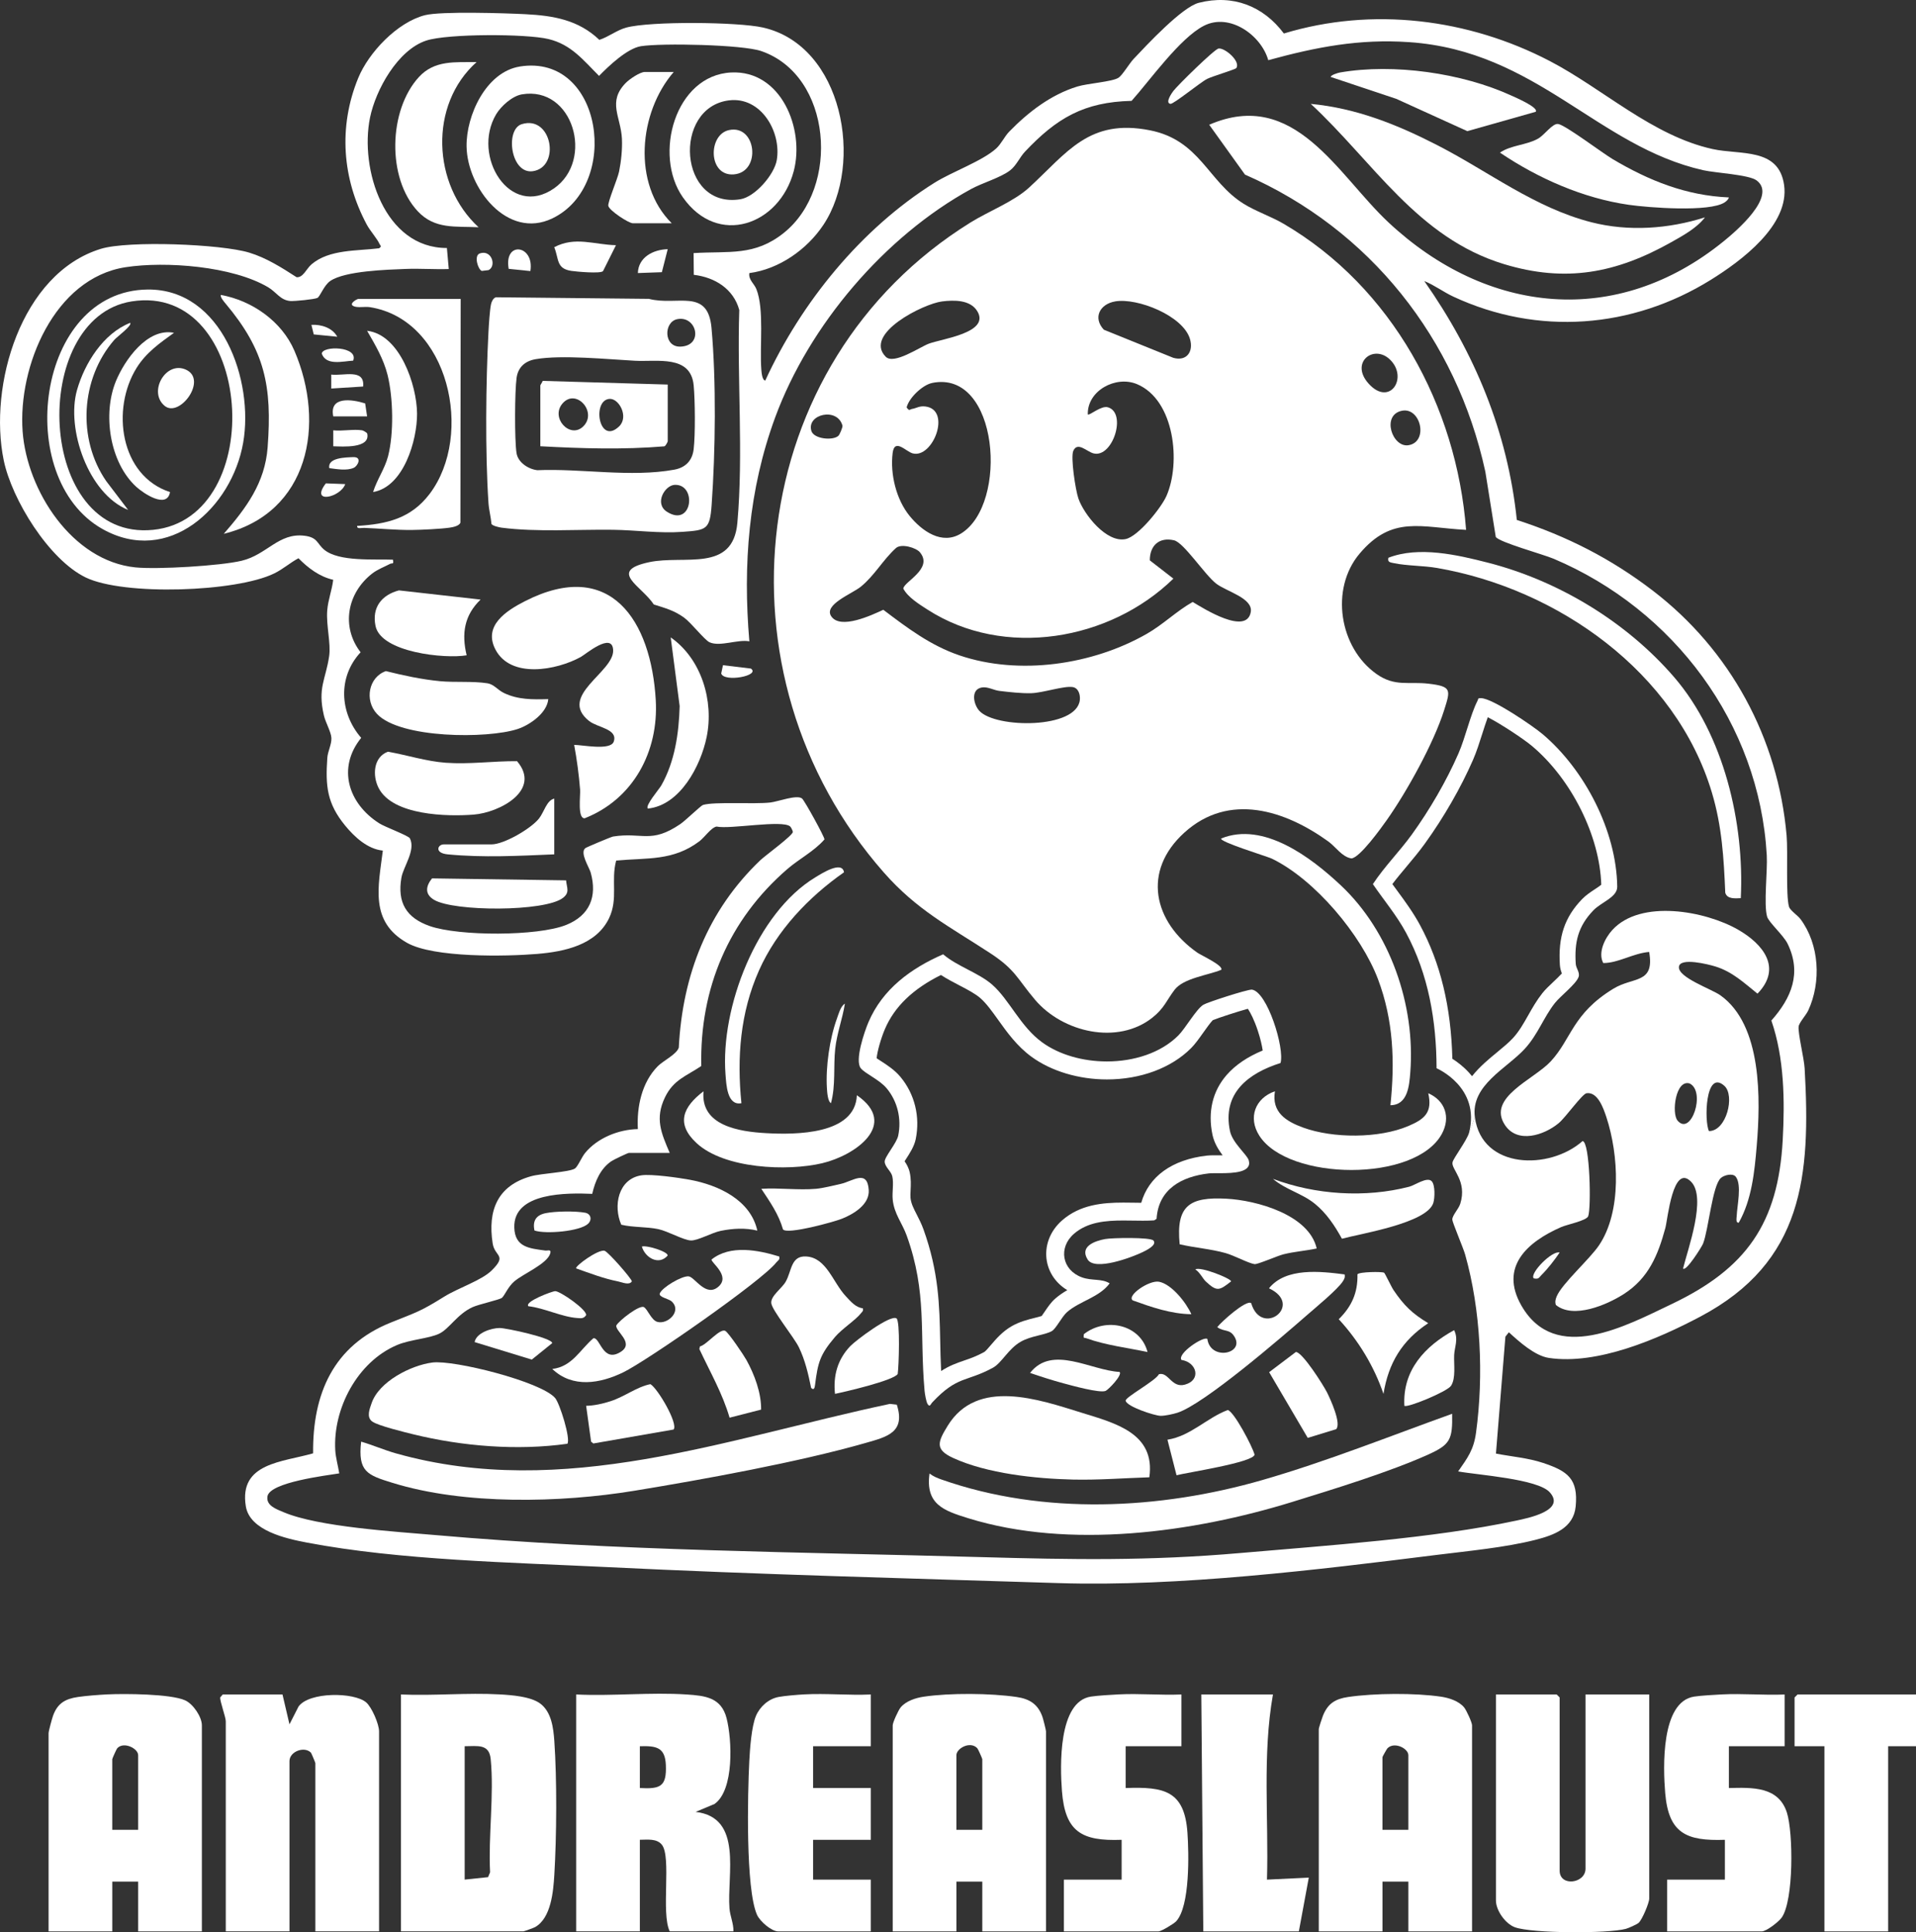 <?xml version="1.0" encoding="UTF-8"?>
<svg id="Layer_2" data-name="Layer 2" xmlns="http://www.w3.org/2000/svg" viewBox="0 0 955.22 963.37">
  <rect x="0" y="0" width="955.22" height="963.37" fill="#333333" stroke="none"/>
  <defs>
    <style>
      .cls-1 {
        fill: #fff;
      }
    </style>
  </defs>
  <g id="Layer_1-2" data-name="Layer 1">
    <g>
      <path class="cls-1" d="M100.64,962.93h-31.76v-24.81h-12.9v24.81h-31.76v-98.76c0-1.07,1.68-7.21,2.21-8.71,2.21-6.19,6.02-8.45,12.44-9.39,4.01-.59,10.44-1.09,14.59-1.29,8.57-.42,31.6-.29,38.81,2.95,4.05,1.82,8.37,8.27,8.37,12.47v102.73ZM68.88,912.31v-37.22c0-3.34-7.14-6.96-10.42-3.47-.4.43-2.49,5.15-2.49,5.45v35.24h12.9Z"/>
      <path class="cls-1" d="M733.89,962.93h-31.76v-24.81h-12.9v24.81h-31.76v-100.74c0-.73,1.63-5.67,2.1-6.83,2.46-6.06,6.13-8.34,12.55-9.29,13.07-1.91,33.23-2.07,46.28-.15,3.99.59,8.86,2.13,11.53,5.34,1.15,1.38,3.96,7.54,3.96,8.94v102.73ZM702.13,912.31v-37.22c0-3.35-6.94-6.9-10.4-3.45-.34.34-2.51,4.18-2.51,4.44v36.23h12.9Z"/>
      <path class="cls-1" d="M521.48,962.93h-31.76v-24.81h-12.9v24.81h-31.76v-102.73c0-1.41,2.81-7.56,3.96-8.94,2.67-3.21,7.54-4.75,11.53-5.34,13.06-1.92,33.21-1.76,46.28.15,6.55.96,10.68,3.64,12.89,9.94.36,1.01,1.76,6.6,1.76,7.17v99.75ZM489.72,912.31v-35.24c0-.3-2.09-5.03-2.49-5.45-3.58-3.76-10.42.11-10.42,3.46v37.22h12.9Z"/>
      <path class="cls-1" d="M199.9,962.93v-118.11c16.16.72,33.1-.95,49.17-.04,5.95.33,15.51,1.03,20.25,4.56,5.62,4.18,6.59,12.22,7.04,18.76,1.33,19.02,1.16,47.47,0,66.58-.51,8.34-1.58,21.58-9.6,26.13-.69.39-5.47,2.11-5.83,2.11h-61.04ZM231.66,870.62v66.5l11.68-1.23.99-2.44c-.93-17.96,2.06-38.82.3-56.44-.77-7.74-6.6-6.38-12.96-6.39Z"/>
      <path class="cls-1" d="M287.24,844.82c18.04.88,37.16-1.19,55.08,0,9.28.62,17.25,1.48,19.92,11.85,2.73,10.61,3.87,35.76-6.01,42.74l-9.43,3.95c23.76,2.78,15.57,31.22,16.88,48.13.29,3.8,2.09,7.55,1.97,11.43h-31.76c-4.43-9.13.98-37.14-3.94-43.21-2.59-3.2-7.27-2.45-10.95-2.45v45.66h-31.76v-118.11ZM319,891.47c10.32.56,13.39-.79,12.96-11.44-.36-8.92-4.79-9.64-12.96-9.4v20.84Z"/>
      <path class="cls-1" d="M140.84,844.82l3.48,14.88,4.52-8.87c5.27-7.38,27.69-7.23,33.71-2.07,2.82,2.41,6.43,10.87,6.43,14.41v99.75h-31.76v-83.87c0-.28-2.01-5.03-2.21-5.23-3.28-3.33-10.69-.6-10.69,4.24v84.86h-31.76v-104.71c0-2.21-3.04-10.21-2.76-11.95l1.27-1.45h29.78Z"/>
      <path class="cls-1" d="M790.46,844.82h31.76v101.74c0,2.2-3.52,10.53-5.26,12.1-.86.78-5.12,2.68-6.41,3.02-8.98,2.4-46.73,2.31-55.27-.79-4.84-1.76-9.48-8.45-9.48-13.35v-102.73h30.27l1.49,1.49v86.35c0,8.15,12.9,6.47,12.9-.99v-86.85Z"/>
      <path class="cls-1" d="M434.14,844.82v25.81h-28.78v20.84h28.78v25.81h-28.78v19.85h28.78v25.81h-46.15c-3.37,0-9.13-5.01-10.58-8.27-5.76-12.94-4.67-60.61-3.85-76.64.31-6.01,1.1-17.23,3.31-22.49,1.97-4.69,6.3-8.57,11.35-9.49,3.16-.58,9.24-1.08,12.63-1.27,10.95-.61,22.31.54,33.29.04Z"/>
      <path class="cls-1" d="M889.72,844.82v25.81h-27.79v20.84c11.59-.28,24.74-.88,28.93,12.26,3.18,9.99,3.45,43.71-2.58,52.3-1.47,2.09-7.61,6.91-9.97,6.91h-47.15v-25.81h28.78v-19.85c-19.21.67-28.08-3.2-29.76-23.34-1.06-12.66-2.2-45.52,14.44-48.06,3.48-.53,10.01-.89,13.8-1.09,10.37-.54,20.93.48,31.31.04Z"/>
      <path class="cls-1" d="M588.98,844.82v25.81h-27.79v20.84c19.25-.73,29.36,1.36,30.81,22.29.71,10.2,1.34,36.57-5.6,44.12-1.2,1.3-7.48,5.06-8.84,5.06h-47.15v-25.81h28.78v-19.85c-19.91.75-28.2-3.95-29.76-24.33-.94-12.27-1.93-44.61,14.44-47.07,3.51-.53,9.99-.9,13.79-1.1,10.37-.54,20.93.48,31.31.04Z"/>
      <polygon class="cls-1" points="955.22 844.82 955.22 870.62 941.33 870.62 941.33 962.93 909.57 962.93 909.57 870.62 894.68 870.62 894.68 846.31 896.17 844.82 955.22 844.82"/>
      <path class="cls-1" d="M634.63,844.82c-5.36,30.38-2.09,61.56-2.98,92.31l20.85-1-4.96,26.8h-47.64l-.99-118.11h35.73Z"/>
      <g>
        <g>
          <path class="cls-1" d="M710.07,140.12c25.13,35.82,41.56,75.18,46.14,119.11,25.02,8.12,47.03,19.32,67.9,35.33,38.5,29.54,62.33,73.39,66.6,121.99.73,8.32-.47,29.89,1.2,35.52.55,1.85,4.32,4.3,5.73,6.18,9.42,12.63,10.42,31.34,3.87,45.51-1.11,2.39-4.63,6.15-4.81,8.1-.34,3.53,2.7,15.66,3,20.77,3.07,53.71-.62,96.56-51.98,123.78-21.17,11.22-51.4,24.24-75.54,20.61-7.04-1.06-14.89-8.16-19.93-12.78l-1.73,2.17-4.72,58.31c7.83,1.52,16,2.14,23.61,4.69,12.12,4.06,17.47,7.87,16.14,21.67-1.04,10.8-10.9,14.32-20.07,16.65-15,3.81-33.54,5.55-49.08,7.49-59.57,7.46-128.89,15.95-188.51,14.07-75.01-2.37-150.43-4.3-225.27-7.98-47.45-2.33-103.25-3.39-149.57-12.21-10.26-1.95-28.52-5.89-30.5-18.13-3.52-21.71,18.39-21.95,33.55-26.38-.3-29.66,10.05-53.62,38.58-65.14,13.05-5.27,14.61-5.38,26.75-12.95,6.94-4.33,18.65-8.11,23.67-13.06,7.93-7.82,1.57-6.75.52-13.5-2.57-16.53,2.49-28.81,19.01-33.46,5.21-1.47,18.95-2.04,21.95-3.85,1.41-.85,3.39-5.68,5.12-7.79,6.16-7.51,16.72-11.72,26.3-11.91-.6-11.04,1.92-23.2,9.89-31.3,2.78-2.82,9.47-5.95,10.52-9.33,1.86-36.18,14.39-68.33,40.61-93.38,2.47-2.36,16.4-12.48,16.25-14.18-.05-.6-.89-2.29-1.33-2.68-3.93-3.44-30,1.51-36.71.04-2.75.53-5.95,5.38-8.54,7.34-13.16,9.9-25.83,8.16-41.5,9.62-2.7,9.99,1.1,19.04-3.54,28.72-6.41,13.39-22.29,16.69-35.78,17.82-15.67,1.31-51.65,1.98-64.93-5.52-18.74-10.58-14.33-27.96-12.08-45.99-7.61-.75-14.15-6.82-18.78-12.47-9.06-11.04-9.87-19.7-8.9-33.76.23-3.32,2.19-6.68,2.04-9.93-.14-2.96-2.92-7.72-3.74-11.22-3.21-13.78.87-17.78,2.62-29.54.94-6.35-1.54-15.38-.96-22.81.4-5.22,2.37-10.13,2.98-15.29-6.83-1.54-12.5-5.86-17.32-10.74-4.33,2.32-7.56,5.35-12.07,7.56-18.89,9.28-74.98,11.24-94.02,2.01-18.32-8.88-36.81-38.82-40.85-58.4-7.67-37.12,8.5-93.22,48.47-105.45,13.61-4.16,59.78-2.4,73.93,1.91,8.52,2.59,16.18,7.46,23.59,12.24,3.27.35,4.89-4.23,7.48-6.43,8.88-7.56,22.77-6.59,33.7-7.99,1.46-1.16.66-1.07.16-2.19-1.15-2.6-4.68-6.52-6.32-9.58-12.25-22.88-14.27-48.74-4.28-73.11,5.25-12.8,19.5-27.79,33.2-31.31,8.04-2.07,40.24-1.02,50.19-.51,13.91.71,26.38,2.82,36.82,12.79,4.69-1.5,8.64-4.82,13.44-6.12,12-3.25,55.73-2.84,68.15-.02,39.86,9.02,50.44,67.77,30.15,98.33-8.19,12.34-22.11,22.13-36.95,24.1-.52,3.31,2.39,5.23,3.48,7.94,4.05,10.11,1.58,28.93,2.49,40.18.1,1.19.37,5.31,1.96,5.46,17.95-38.99,47.83-75.78,84.46-98.67,8.73-5.45,23.68-10.73,30.64-17.01,2.59-2.34,4.14-5.98,6.49-8.39,9.51-9.76,20.74-18.46,34.04-22.54,5.21-1.59,17.23-2.32,20.46-4.35,1.94-1.22,5.46-7.18,7.52-9.36,6.62-7.01,24.14-25.87,32.53-28.02,16.94-4.34,32.19,1.59,42.41,15.3,44.1-13.39,91.95-7.42,132.55,13.72,26.63,13.87,51.11,37.24,81.17,43.89,13.81,3.06,32.99-.89,35.67,17.92,2.85,20-21.45,37.93-36.55,47.3-39.25,24.37-86.23,27.95-128.31,8.38-5.03-2.34-9.41-5.72-14.53-7.79ZM735.3,557.01c3.46,26.12,37.26,26.45,53.68,11.9,3.69.25,4.38,33.19,2.81,37.47-.92,2.25-10.53,4.12-13.5,5.42-16.75,7.35-30.92,19.76-19.78,39.16,16.86,29.36,52.01,10.13,74.99-.83,37.07-17.68,53.01-40.17,55.27-81.7,1.07-19.65.8-40.96-5.66-59.61,10.02-11.29,15.2-23.62,8.13-38.23-2.11-4.36-9.41-10.68-10.25-13.58-1.77-6.14.27-22.84-.17-30.6-3.73-65.68-46.39-122.5-106.26-147.83-5.22-2.21-26.89-8.15-28.84-10.86l-5.2-32.52c-14.4-66.32-57.55-120.86-119.84-148.15l-17.83-24.85c42.55-18.47,63.96,24.91,89.33,48.64,49.03,45.87,113.73,52.91,167.23,9.39,5.9-4.8,26.73-22.42,16.4-30.24-3.88-2.94-20.53-3.74-26.64-5.12-52.88-11.91-82.94-59.46-146.57-63.85-25.08-1.73-46.43,2.46-70.31,8.99-3.49-12.4-19.22-23.77-32.11-17.15-11.99,6.17-26.85,27.16-36.02,37.43-23.85.56-37.41,8.67-53.12,25.29-2.69,2.84-4.31,6.95-7.49,9.39-4.77,3.66-13.75,6.18-19.47,9.31-42.98,23.56-80.69,67.82-97.61,113.8-13.25,35.99-16.16,73.57-12.88,111.68-5.77-1.11-14.63,2.83-19.84.47-2.46-1.11-9.11-9.66-12.6-12.22-4.99-3.66-9.44-4.79-15.2-6.63-6.06-9.31-23.2-16.65-2.26-21.1,17.44-3.7,41.71,5.36,43.92-19.6,3.06-34.6-.19-71.23.95-106.13-2.91-10.58-12.19-16.28-22.67-17.53l-.1-10.83c17.75-1.09,30.39,1.63,45-10.09,28.26-22.67,23.97-78.5-11.26-90.63-9.44-3.25-49.68-4.05-59.97-2.44-6.84,1.07-16.19,9.95-20.9,14.81-7.94-7.89-13.81-15.63-25.27-18.38-11.08-2.66-50.21-2.72-60.85.76-14.23,4.65-25.24,24.55-28.07,38.43-5.23,25.64,7.2,65.1,38.33,65l.93,10.49c-7.1.24-14.29-.33-21.39-.05-9.38.37-30.28.95-37.68,5.99-3.19,2.18-5.09,7.8-6.43,8.46-1.44.71-11.41,1.69-13.47,1.54-4.95-.36-6.96-4.41-11.05-6.84-17.69-10.52-51.12-13.11-71.18-10-35.5,5.51-53.62,49.54-51.26,81.82,2.16,29.54,24.67,64.63,56.24,67.83,10.89,1.1,42.43-.76,53.01-3.32,12.64-3.05,18.38-14.03,31.26-12.46,6.69.82,6.15,3.9,9.88,6.99,7.38,6.09,25.06,4.57,34.25,4.95.49,2.6-.41,1.54-1.42,2.07-3,1.57-6.29,2.76-9,4.88-12.38,9.67-15.59,26.43-5.71,39.21-11.46,12.32-10.51,30.22.29,42.67-12.1,14.97-6.46,32.74,8.98,42.6,2.93,1.87,14.64,6.15,15.31,7.51,2.96,5.98-3.29,14.09-4.24,19.6-2.14,12.47,2.48,20.04,14.12,24.12,14.56,5.1,53.79,5.14,68.01-.55,11.73-4.7,15.6-14.14,12.24-26.1-.75-2.67-5.56-9.93-2.67-12.2.59-.46,12.9-5.64,13.84-5.79,14.63-2.3,18.81,3.78,33.5-6.2,2.51-1.7,10.25-9.22,11.31-9.54,5.79-1.72,25.27-.29,33.53-1.21,3.89-.43,13.38-4.11,15.88-1.97,1.3,1.12,11.25,19.2,11.16,20.36-5.22,5.99-12.57,9.63-18.6,14.86-29.13,25.24-43.64,59.42-42.82,98.12-7.5,5.06-13.88,6.83-18.11,15.64-5.07,10.57-1.88,17.75,2.38,27.69h-20.35c-.6,0-7.73,3.43-8.76,4.14-5.47,3.74-8.11,10.04-9.53,16.27-12.26-.51-39.42-.93-38.85,16.83.31,9.79,7.48,10.35,15.43,11.43,1.23.17,3.13-.83,2.49,1.43-1.47,5.2-13.49,10.17-17.86,13.9-3.22,2.75-4.68,6.77-6.18,8.21-1.01.97-11.46,3.22-14.68,4.68-7.62,3.47-11.63,10.81-16.57,13.2-5.15,2.49-14.49,2.9-21.1,5.7-19.78,8.39-32.02,31.75-30.78,52.57.21,3.54,1.43,7.84,1.98,11.41-6.4,1.05-34.62,4.41-35.79,11.45-.77,4.63,4.47,6.39,8.02,7.9,17.44,7.4,55.91,9.67,75.92,11.43,90.3,7.92,181.39,8.42,271.91,10.97,45.3,1.27,83.6,1.94,129.07-2.03,42.73-3.73,96.35-7.3,137.68-16.17,5.64-1.21,24.88-4.97,16.69-14.12-6.01-6.71-36.21-8.65-45.67-10.41,4.77-6.86,7.75-10.76,8.92-19.36,3.87-28.47,2.37-61.18-5.45-88.82-.93-3.28-6.39-16.06-6.39-17.38,0-2.17,3.12-5.19,3.97-7.88,3.6-11.39-4.6-17.18-3.86-20.66.45-2.13,6.87-10.46,8.24-14.66"/>
          <path class="cls-1" d="M469.15,486.13c3,1.95,6.16,3.6,9.25,5.21,4.03,2.1,7.84,4.09,10.4,6.34,3,2.64,5.83,6.6,8.83,10.79,4.4,6.16,9.39,13.14,16.67,18.44,9.83,7.16,23.52,11.27,37.56,11.27,16.76,0,32.05-5.68,41.94-15.59,2-2,3.98-4.79,6.07-7.73,1.38-1.94,3.62-5.1,4.77-6.23,2.87-1.19,12.41-4.3,17.48-5.68,1.26,1.87,3.17,5.49,4.98,11,1.33,4.03,2.06,7.38,2.42,9.8-7.6,3.15-13.62,7.23-17.94,12.17-7.07,8.1-9.52,18.44-7.09,29.91.83,3.91,2.9,7.32,5.04,10.17-.43,0-.88,0-1.36,0h-1.28s-1.17,0-1.17,0c-1.68,0-2.95.03-4.11.16-17.38,2.02-28.91,10.44-32.65,23.52-1.24,0-2.5-.03-3.82-.05-1.65-.03-3.36-.05-5.08-.05-10.54,0-21.52,1.06-30.45,8.78-6.19,5.35-9.06,13.02-7.69,20.51,1.1,6,4.8,11.13,10.18,14.36-2.1,1.22-4.2,2.62-6.13,4.33-2.04,1.81-3.63,4.16-5.16,6.43-.44.65-1.03,1.53-1.48,2.13-.9.3-2.37.67-3.42.93-3.37.84-7.57,1.89-11.48,4.13-4.67,2.67-7.87,6.42-10.44,9.43-1.04,1.21-2.6,3.05-3.24,3.44-3.97,2.17-6.91,3.19-10.03,4.26-3.72,1.29-7.33,2.53-11.52,5.25-.27-5.26-.37-10.28-.47-15.19-.36-17.6-.71-34.23-8.32-55.4-1.02-2.84-2.28-5.28-3.38-7.44-1.57-3.06-2.81-5.47-3.1-8.29-.09-.94-.03-2.29.04-3.72.14-2.72.29-5.8-.44-9.04-.52-2.3-1.59-4.12-2.55-5.5.19-.3.38-.6.55-.86,2.1-3.24,4.26-6.59,5-10.17,2.29-11.18-.5-22.5-7.65-31.08-2.88-3.46-6.73-5.94-9.82-7.93-.6-.38-1.36-.88-2.01-1.32.26-3.2,2.07-9.74,4.1-14.5,4.75-11.17,13.93-20.05,27.97-27.02M470.19,475.79c-16.05,7-30.19,17.33-37.23,33.86-1.96,4.61-6.99,19.16-3.78,23,2.26,2.71,9.28,5.65,12.87,9.96,5.42,6.5,7.47,15.19,5.76,23.57-.79,3.85-6.88,10.66-6.75,13.04.15,2.67,3.21,4.7,3.79,7.24.81,3.59-.16,7.95.22,11.69.72,7.09,4.7,11.57,6.96,17.86,10.33,28.74,6.34,48.55,8.92,77.43.14,1.52.78,5.36,1.46,6.48.38.63.68.87.94.87.52,0,.86-.97,1.39-1.54,12.62-13.5,17.08-10.12,30.3-17.34,4.37-2.38,7.66-9.43,13.84-12.96,5.18-2.97,12.06-3.3,15.53-5.31,2.1-1.22,4.94-7.12,7.49-9.39,6.25-5.55,16.13-7.36,21.32-14.4-4.03-2.51-8.84-1.17-13.85-3-9.97-3.65-11.86-14.86-3.92-21.73,6.74-5.83,15.67-6.61,24.61-6.61,3.27,0,6.54.1,9.7.1,1.94,0,3.84-.04,5.67-.17l1.19-.79c.92-14.79,12.47-21.04,26.02-22.62.74-.09,1.81-.1,3.08-.1.75,0,1.58,0,2.44,0,6.79,0,16.14-.34,14.41-6.42-.81-2.84-8.08-8.6-9.35-14.55-4.01-18.93,9.16-28.9,25.19-33.97,2.13-7.45-6.63-35.54-14.27-36.59-.04,0-.08,0-.13,0-2.53,0-22.02,6.29-24.07,7.54-3.56,2.19-8.94,11.77-12.48,15.31-8.75,8.76-22.18,12.96-35.62,12.96-11.83,0-23.66-3.26-32.3-9.55-10.9-7.94-16.27-21.18-24.87-28.73-6.72-5.9-17.5-9.14-24.5-15.17h0Z"/>
          <path class="cls-1" d="M866.87,609.58c-1.65.27-1.07-2.41-1.03-3.5.18-4.82,2.61-15.3-.43-19.33-1.52-2.01-5.78-.9-7.44.54-4.3,3.73-6.16,25.79-8.92,32.77-.62,1.57-8.54,14.19-9.96,12.37,2.36-9.67,11.83-35.23,4.02-43.23-9.12-9.34-11.69,18.75-12.84,23.01-3.68,13.6-8.39,25.04-20.67,32.93-8.52,5.48-25.19,12.59-33.92,5.48-.51-1.56-.2-2.8.4-4.26,2.63-6.37,16.42-18.51,21.13-25.52,11.37-16.87,9.82-45.15,3.65-63.86-1.44-4.35-4.3-12.72-9.87-11.93-2.2.31-10.37,12-13.93,14.94-7.32,6.05-20.53,10.34-26.77.92-9.1-13.74,14.38-22.64,22.79-31.7,10.47-11.28,10.75-23.72,31.24-36.26,10.03-6.13,20.66-2.23,17.87-18.34-7.99.66-15.35,5.55-22.88,5.54-2.8-5.2.84-12.46,4.51-16.48,14.12-15.48,46.4-9.53,62.72-.15,12.44,7.15,22.13,19.05,9.65,31.89-6.69-5.36-12.51-10.94-21.02-13.56-3.31-1.02-17.76-4.71-18.15.23-.41,5.33,16.17,10.97,20.65,14.14,20.92,14.85,20.08,52.06,18.13,75.16-1.09,12.95-2.46,26.73-8.94,38.21ZM836.36,558.71c6.77,7.95,14.17-14.45,6.05-18.5-7.03-2.26-9.17,14.84-6.05,18.5ZM859.68,541.37c-9.59-8.6-10.07,17.99-7.67,22.56,8.74.02,13.06-17.73,7.67-22.56Z"/>
          <path class="cls-1" d="M850.01,108.36c-4.04,5.35-11.01,9.13-16.85,12.42-27.42,15.42-52.57,20.26-83.39,10.89-43.17-13.12-65.11-50.98-96.28-79.88,22.8,2.17,43.08,10.33,63.2,20.66,25.55,13.12,48.42,31.16,76.76,38.38,18.53,4.72,38.45,3.3,56.57-2.47Z"/>
          <path class="cls-1" d="M723.96,704.87c.24,12.74-.86,15.35-11.92,20.33-19.39,8.73-47.04,17.21-67.71,23.6-49.46,15.29-111.15,23.75-161.55,8.17-12.3-3.8-21.5-6.98-19.37-22.32,1.75,1.38,3.85,2.26,5.94,2.99,50.9,17.9,108.78,15.04,160.09.24,31.7-9.14,63.48-21.85,94.52-33.01Z"/>
          <path class="cls-1" d="M573,736.54c-12.73.4-25.38,1.43-38.16,1.13-18.45-.43-42.69-2.97-59.69-10.78-9.16-4.21-7.64-7.94-2.72-15.98,14.72-24.04,45.47-13.18,66.91-6.53,16.71,5.18,36.76,10.21,33.66,32.16Z"/>
          <path class="cls-1" d="M867.88,447.8c-2.64.1-6.78.62-7.75-2.69-.73-17.34-1.66-33.22-6.66-49.92-17.99-60.13-76.89-101.66-137.1-112.03-6.79-1.17-14.83-1.01-21.47-2.39-1.81-.38-3.28-.45-2.71-2.69,15.17-5.88,34.26-1.48,49.63,2.46,35.25,9.04,69.06,29.53,92.81,57.06,24.85,28.82,35.08,72.76,33.24,110.19Z"/>
          <path class="cls-1" d="M670.36,635.4c.31,1.51-.16,2.31-.94,3.51-2.62,4.05-13.66,13.13-17.9,16.84-12.42,10.85-51.23,44.37-64.54,48.61-2.11.67-6.25,1.58-8.39,1.53-3.08-.08-16.76-4.58-17.4-7.5-.38-1.74,15.04-10,16.58-13.24,4.78-1.33,6.28,7.05,12.97,5.19,8.31-2.31,5.95-11.15-1.73-12.32-2.21-3.16,11.04-12.02,12.91-10.46,1.54,10.9,18.25,7.55,13.73-.75-2.45-4.5-5.36-2.57-8.79-5.13,1.98-2.62,14.4-13.8,16.9-11.98,5.2,17.38,26.55.92,8.89-7.39,8.42-10.49,25.82-8.46,37.71-6.92Z"/>
          <path class="cls-1" d="M861.92,98.43c-.16.96-1.25,1.91-2.03,2.43-7.51,5.05-38.12,2.65-47.82,1.26-22.8-3.26-45.37-13.24-64.27-26.03,5.63-3.8,13.01-3.66,18.89-6.9,3.39-1.87,7.26-7.81,10.14-7.37,3.63.55,22.16,14.56,27.22,17.55,18.06,10.7,36.56,18.15,57.87,19.06Z"/>
          <path class="cls-1" d="M635.62,544.08c-1.75,10.46,5.51,15,14.13,18.13,14.85,5.4,37.7,5.43,52.36-.79,8.23-3.49,12.1-6.83,9.95-16.35,8.4,3.65,11.24,11.97,6.8,20.2-13.15,24.34-76.58,23.49-91.01.98-5.82-9.08-2.01-18.8,7.77-22.17Z"/>
          <path class="cls-1" d="M693.2,551.02c2.25-21.62,1.53-42.32-6.19-62.79-8.35-22.15-31.56-49.83-52.99-60.16-2.06-1-26.4-8.42-25.19-10.03,21.11-8.57,44.82,9.47,59.56,23.3,24.57,23.05,37.32,59.73,34.71,93.3-.51,6.6-1.24,16.32-9.91,16.39Z"/>
          <path class="cls-1" d="M656.44,622.45c-5.47,1.18-11.01,1.54-16.48,2.89-3.17.78-12.99,5.15-14.52,4.92-3.13-.47-10.19-4.32-14.42-5.5-7.57-2.11-15.3-2.62-22.9-4.39-1.91-19.37,5-23.68,23.23-22.73,15.19.79,41.25,8.02,45.09,24.82Z"/>
          <path class="cls-1" d="M765.64,55.73l-34.11,9.66-35.38-16.09-32.72-10.93c0-.96,3.6-2.05,4.69-2.24,26.7-4.6,60.73.26,85.29,11.49,1.82.83,13.82,5.95,12.23,8.1Z"/>
          <path class="cls-1" d="M690.06,634.56c.42.26,3.64,7.13,4.71,8.69,5.21,7.67,9.26,11.62,17.27,16.46-13.01,8.58-19.83,19.84-22.31,35.25-4.71-13.81-12.43-26.52-22.3-37.23,6.48-6.38,9.54-13.22,9.33-22.4.86-1.24,12.28-1.41,13.31-.77Z"/>
          <path class="cls-1" d="M713.8,588.96c1.74,1.87,1.55,8.29.79,10.75-3.13,10.13-36.04,15.28-45.57,17.89-3.51-6.41-7.77-12.82-13.53-17.46-6.55-5.27-14.6-7.01-20.85-12.39,21.09,7.95,46.01,9.59,67.94,3.91,2.87-.74,8.94-5.16,11.22-2.71Z"/>
          <path class="cls-1" d="M582.03,717.8c11.55-1.81,19.75-10.98,30.08-14.8,3.14.82,12.31,18.21,13.35,22.25-.58,3.89-33.75,8.92-38.9,10.27l-4.53-17.72Z"/>
          <path class="cls-1" d="M666.14,712.55l-14.17,4.34-19.24-32.75,13.32-10.07c3.28,0,13.81,16.69,15.56,20.2,1.66,3.33,7.26,15.51,4.53,18.28Z"/>
          <path class="cls-1" d="M700.15,700.89c-.98-17.75,10.27-29.74,24.8-37.71,2.24,4.5.22,8.3.02,12.41-.21,4.54.93,11.53-1.55,15.32-1.93,2.95-22.09,11.23-23.27,9.97Z"/>
          <path class="cls-1" d="M558.21,684.03c1.38,1.64-5.57,8.77-6.97,9.42-2.79,1.28-17.03-2.68-21.03-3.76-5.61-1.51-11.2-3.31-16.67-5.19,11.09-14.15,30.18-1.25,44.68-.48Z"/>
          <path class="cls-1" d="M575.08,618.53c1.9,2.3-3.96,5.04-5.58,5.82-5.33,2.55-23.54,9.43-27.23,3.65-4.18-6.55,3.49-9.28,8.73-10.25,3.35-.62,22.63-.99,24.08.77Z"/>
          <path class="cls-1" d="M607.51,24.2c3.15-.46,11.16,6.43,8.83,9.76-.45.65-11.96,4.09-14.51,5.37-3.43,1.73-16.78,12.68-18.3,12.45-2.9-.44.83-5.62,1.47-6.46,2.15-2.82,20.48-20.83,22.51-21.13Z"/>
          <path class="cls-1" d="M593.94,655.23c-10.15-.13-19.78-3.51-29.18-6.87-3.3-2.3,8.16-10.28,13.11-9.31,6.29,1.23,13.52,10.42,16.08,16.18Z"/>
          <path class="cls-1" d="M572.1,674.09c-9.85-2.1-20.92-3.4-30.38-6.84-1.37-.5-1.69.34-1.37-2.07,11.04-8.63,28.2-4.81,31.75,8.91Z"/>
          <path class="cls-1" d="M601.24,639.01c-1.62-1.49-3.06-4.72-5.31-6.11,2.46-1.62,17.84,4.54,17.84,5.96-5.86,4.58-6.97,5.26-12.53.15Z"/>
          <path class="cls-1" d="M777.56,624.48c-2.5,3.7-5.94,8.13-9.09,11.25-1.32,1.31-1.3,2.15-3.81,1.64-2.31-2.32,9.1-14.04,12.9-12.89Z"/>
          <path class="cls-1" d="M730.91,264.18c-22.47-1.18-36.86-7.43-53.12,11.89-14.74,17.52-10.17,46.83,8.51,60,9.16,6.45,16,3.63,25.96,4.81,11.58,1.36,10.9,3.08,7.73,13.14-5.17,16.41-18.59,40.64-28.58,54.8-2.79,3.95-13.55,18.96-17.68,19.16-4.63-.7-7.84-5.79-11.4-8.37-21.65-15.66-49.6-24.66-71.84-4.52-21.26,19.25-15.45,44.57,6.51,59.93,1.78,1.24,13.3,6.54,11.82,8.52-6.7,2.74-18.81,4.12-23.27,9.99-3.94,5.19-5.07,9.11-10.99,13.82-17.37,13.8-44.77,7.37-58.55-8.9-8.93-10.55-9.7-14.96-22.4-23.26-20.17-13.19-36.49-21.42-53.04-40.26-86.53-98.51-69.36-254.06,43.27-324,9.07-5.64,21.55-10.37,29.23-17.42,18.95-17.42,29.84-34.56,60.25-28.54,24.96,4.95,28.86,25.51,46.73,36.65,5.97,3.72,13.63,6.29,19.85,9.93,53.99,31.57,86.32,90.92,91.02,152.66ZM469.63,150.29c-9.19,1.15-39.28,16.1-28.07,27.56,4.03,4.12,16.82-4.69,21.39-6.46,6.41-2.48,30.94-5.43,24.24-16.3-3.52-5.71-11.64-5.54-17.55-4.8ZM555.96,150.28c-7.58,1.28-11.25,8.07-5.65,14.1l34.64,14.02c6.7,1.89,10.13-3.1,8.33-9.32-3.36-11.63-26.18-20.7-37.33-18.81ZM692.85,179.16c-8.09-7.65-19.93,1.6-10.57,12.06,10.59,11.83,20.09-3.06,10.57-12.06ZM542.33,206.61c.72.82,6.55-4.5,9.96-3.56,9.63,2.67,2.53,25.29-7.04,23.02-3.39-.81-7.97-6.08-10.14-1.33-1.45,3.17,1.08,19.63,2.52,23.79,2.78,8.01,14.05,22.27,23.59,20.23,6.29-1.34,17.69-15.56,20.3-21.45,7.3-16.49,4.13-47.93-14.68-55.79-10.56-4.41-24.82,3.23-24.52,15.09ZM464.64,190.96c-4.7.97-11.46,7.35-12.64,12.16,1.43,2.06,1.44.99,2.71.77,2.3-.4,3.63-1.6,6.64-1.23,13.22,1.64,3.71,26.13-6.37,23.37-3.35-.91-9.04-7.77-9.96-.12-1.27,10.51,1.76,23.09,8.47,31.32,6.13,7.51,16.06,14.67,25.65,8.75,23.8-14.67,18.77-81.93-14.49-75.04ZM698.88,204.8c-10.35,2.17-4.7,18.5,3.34,17.17,10.14-1.67,6.06-19.14-3.34-17.17ZM418,217.27c.61-.58,2.14-4.15,2.02-5.03-2.54-9.42-18.02-5.73-15.51,2.6,1.24,4.11,10.85,4.93,13.48,2.43ZM458.66,275.38c-1.9-2.3-9.27-4.55-11.99-2.13-6.49,5.88-10.57,13.58-17.48,19.24-4.32,3.54-18.65,8.9-14.8,14.74,4.53,6.87,20.23-.54,25.98-3.21,11.92,9.02,23.55,17.83,37.93,22.72,29.8,10.14,66.4,4.76,93.49-10.76,8.15-4.67,14.78-11.32,22.83-15.86,5.39,3.26,26.86,16.81,28.95,5.03,1.24-6.95-12.18-10.26-17.21-14.15-5.77-4.45-16.14-20.48-21.05-21.62-7.36-1.71-12.1,2.57-12.07,10l11.75,9.11c-31.65,30.91-84.45,40.01-122.58,15.44-4.16-2.68-9.81-6.16-12.05-10.44,0-3.33,15.09-9.86,8.3-18.08ZM489.47,342.76c-5.68.98-4.15,8.51-1.18,11.69,8.18,8.76,48.58,9.07,50.07-5.5.26-2.53-.64-5.87-3.49-6.38-4.26-.77-15.01,2.9-20.77,3.04-4.94.13-10.88-.55-15.83-1.14-2.9-.34-5.87-2.22-8.79-1.71Z"/>
          <path class="cls-1" d="M737.83,355.99s0,0,0,0c0,0,0,0,0,0M741.74,357.6c6.55,3.34,17.93,10.86,22.24,14.51,19.61,16.6,33.61,44.82,34.33,68.99-.76.66-2.19,1.6-3.21,2.27-2.07,1.36-4.42,2.91-6.39,4.95-8.66,8.98-11.96,18.78-11.04,32.78.11,1.69.57,3.12,1,4.23-1.18,1.3-3.02,3.04-4.26,4.21-2.09,1.98-4.07,3.85-5.48,5.64-2.89,3.67-5.02,7.44-7.08,11.08-2.3,4.06-4.46,7.9-7.5,11.23-2.09,2.28-4.94,4.63-7.96,7.12-4.04,3.32-8.75,7.2-12.5,11.95-.51-.63-1.03-1.23-1.54-1.79-2.83-3.09-5.85-5.35-8.28-6.9-.64-25.91-5.93-47.77-16.14-66.68-3.37-6.25-7.47-11.83-11.43-17.22-.8-1.08-1.57-2.14-2.34-3.19,2.2-2.92,4.61-5.79,7.11-8.77,3.04-3.63,6.19-7.38,9.1-11.41,9.46-13.11,17.99-27.96,24.03-41.81,1.75-4.03,3.2-8.6,4.61-13.03.88-2.79,1.79-5.64,2.72-8.16M738.37,348.08s-.01,0-.02,0c-1.79,0-1.18.22-1.74,1.31-3.56,6.97-6,18.23-9.48,26.23-5.98,13.72-14.43,28.21-23.18,40.34-6.19,8.58-13.75,16.08-19.5,24.84,5.49,8.04,11.85,15.56,16.5,24.18,11.26,20.87,15.17,44.05,15.25,67.63,0,0,22.1,9.37,16.17,32.28-.04.15-.05.22-.04.22.13,0,2.97-8.1,2.97-8.1-2.12-16.03,15.84-24.2,24.92-34.15,6.56-7.18,9.29-15.56,14.96-22.76,2.77-3.52,10.61-9.47,11.83-13.04.76-2.22-1.27-4.22-1.42-6.48-.72-10.85,1.15-18.79,8.83-26.74,3.92-4.06,11.92-6.52,11.85-11.75-.37-27.84-16.23-58.3-37.16-76.03-4.89-4.14-25.17-17.97-30.74-17.97h0Z"/>
        </g>
        <g>
          <path class="cls-1" d="M180.05,718.77c5.9,1.72,11.5,4.2,17.44,5.87,83.34,23.44,165.09-7.53,246.18-24.7l3.43.39c4.48,13.91-4.98,16.07-15.74,19.14-33.18,9.49-80.63,18.13-115.16,23.79-36.86,6.04-84.57,7.16-120.49-3.94-12.53-3.87-17.38-5.51-15.66-20.56Z"/>
          <path class="cls-1" d="M215.54,679.32c10.78-1.4,54.22,9.54,61.21,17.68,2.31,2.69,7.86,20.41,6.11,22.82-24.86,3.51-52.34,1.29-76.82-4.71-4.17-1.02-17.62-4.3-20.44-6.36-3.07-2.23-1.29-6.34-.35-9.12,3.64-10.8,19.56-18.92,30.3-20.31Z"/>
          <path class="cls-1" d="M388.48,626.47c.44,1.71-.71,1.98-1.48,2.97-7.07,9.17-64.38,48.97-76.26,54.76-11.54,5.62-25.29,8-35.4-1.67,9.9-1.16,13.7-9.48,20.48-15.31,3.43-.62,4.6,12.54,13.66,6.77,7-4.46-2.8-10.18-2.22-13.15,1.52-2.61,11.54-10.33,13.74-9.15,1.83.98,3.67,6.47,6.67,7.35,5.14,1.51,12.45-5.34,7.17-10.2-1.48-1.36-6.66-2.12-5.89-4.01,1.22-2.98,11.01-8.81,14.36-8.47,3.15.33,8.62,10.78,14.97,5.04,5.95-5.37-3.89-11.93-3.54-13.44,9.3-7.44,23.16-4.75,33.75-1.5Z"/>
          <path class="cls-1" d="M427.2,546.06c21.09,14.52-.77,29.98-17.25,33.88-17.39,4.12-48.84,2.81-62.69-10.03-10.48-9.72-6.72-18.08,3.49-25.83-1.64,17.25,17.95,20.14,31.23,20.88,14.59.82,44.42.82,45.21-18.9Z"/>
          <path class="cls-1" d="M377.56,613.55c-5.97-1.46-12.24-1.09-18.24.12-4.41.89-11.46,4.94-14.92,4.79-3.71-.17-11.53-4.67-16.22-5.65-6.03-1.25-12.44-.78-18.44-2.19-4.12-9.33-1.59-22.83,10.01-24.63,4.91-.76,18.72,1.2,24.12,2.2,14.25,2.64,30.33,10.06,33.69,25.36Z"/>
          <path class="cls-1" d="M430.17,652.28c.35,1.42-.28,1.63-.96,2.5-2.67,3.41-9.45,7.71-12.96,11.85-7.45,8.8-8.49,12.62-9.91,23.85-.17,1.37-.51,2.93-1.96,1.48-1.4-6.91-3-13.84-6.09-20.22-2.44-5.03-13.37-18.44-13.77-22.01s5.27-7.37,7.16-10.66c3.1-5.4,2.53-13.02,10.17-12.63,10.23.52,13.36,12.98,19.88,19.88,2.35,2.49,4.8,5.54,8.45,5.96Z"/>
          <path class="cls-1" d="M369.62,550.03c-7.11,1.37-7.52-9.2-7.92-14.41-2.57-33.14,15.48-80.46,44.73-98.17,3.17-1.92,13.38-8.52,14.35-2.55-17.69,12.37-33.53,29.02-42.39,48.95-9.36,21.05-11.06,43.38-8.76,66.18Z"/>
          <path class="cls-1" d="M406.84,592.71c3.3-.29,8.95-1.68,12.42-2.47,5.86-1.33,13.18-7.44,13.85,3.1.46,7.17-7.5,11.95-13.35,14.28-4.01,1.6-27.3,8.04-29.4,5.32-2.15-7.58-6.54-13.79-10.81-20.23,8.85-.57,18.56.77,27.29,0Z"/>
          <path class="cls-1" d="M335.8,712.73l-40,6.95-1.11-.91-2.47-17.87c3.97-.07,8.36-1.06,12.12-2.28,7.2-2.33,13.02-7.13,19.93-8.52,3.75,2.26,13.96,19.77,11.54,22.63Z"/>
          <path class="cls-1" d="M446.95,657.32c1.89,1.29,1.17,23.82.6,27.71-1.96,3.24-26.29,8.9-31.27,9.91-.95-9.07,1.28-17.09,7.54-23.71,2.72-2.88,20.1-15.98,23.13-13.91Z"/>
          <path class="cls-1" d="M379.45,702.79l-15.72,4.03c-3.51-12.09-9.78-22.89-15.07-34.23l.3-1.3c3.24-.65,10.08-9.38,12.72-7.69,1.72,1.11,9.07,11.96,10.44,14.44,4.03,7.31,7.43,16.37,7.33,24.74Z"/>
          <path class="cls-1" d="M236.62,669.13c.85-4.66,8.39-6.99,12.41-7.02,3.36-.03,26.3,4.96,26.28,7.53l-10.19,8.22-28.5-8.73Z"/>
          <path class="cls-1" d="M266.46,613.5c-1.03-4.84.83-7.71,5.63-8.66,4.95-.98,14.63-1.11,19.61-.21,2.95.53,3.53,3.53,1.52,5.47-3.96,3.83-21.22,5.3-26.76,3.4Z"/>
          <path class="cls-1" d="M287.24,632.4c-.78-1.04,10.96-9.66,14.17-8.79,1.8.49,13.63,14.04,13.6,15.26-1.34,2.1-4.79.43-6.94,0-7.16-1.42-13.99-4.06-20.83-6.48Z"/>
          <path class="cls-1" d="M263.43,651.26c-2.18-2.3,12.08-7.57,13.4-7.53,2.61.09,15.91,9.32,15.37,11.98-1.21,1.78-2.45,1.56-4.31,1.43-7.81-.52-16.56-5.03-24.46-5.89Z"/>
          <path class="cls-1" d="M414.27,550.02c-1.64-.91-1.9-5.68-2.01-7.4-.68-10.65,1.35-24.79,4.99-34.79.85-2.33,1.78-6.11,3.97-7.43-1.2,7.58-3.98,14.77-4.82,22.46-.97,8.87.3,18.36-2.13,27.16Z"/>
          <path class="cls-1" d="M320,621.5c2.28-.78,12.91,2.43,12.88,4.46-4.43,5.16-11.3,1.08-12.88-4.46Z"/>
          <g>
            <path class="cls-1" d="M247.21,148.21l76.3.79c14.08,3.7,29.4-5.63,31.21,14.45,2.4,26.56,1.97,61.59.06,88.36-.87,12.26-2.55,12.49-14.44,13.35-11.61.84-23.28-.87-34.69-1.02-17.84-.24-38,1.21-55.53-1.05-1.27-.16-4.49-.89-5.1-1.85-.28-3.47-1.26-6.98-1.49-10.42-1.68-24.92-1.32-60.34,0-85.44.18-3.38.64-10.73,1.25-13.63.28-1.33,1.04-3.07,2.42-3.53ZM337.6,159.14c-6.75,1.39-6.85,13.97,1.65,13.68,11.75-.41,8.12-15.7-1.65-13.68ZM267.13,179.06c-5.23.88-8.82,3.89-9.58,9.28-.94,6.67-1.06,31.07-.03,37.57.74,4.67,5.84,7.97,10.34,8.52,21.96-.94,46.64,3.69,68.27-.26,5.57-1.02,9-4.44,9.69-10.16.87-7.22.71-24.41.02-31.82-1.44-15.42-18.16-11.72-29.36-12.33-13.75-.74-36.2-3.01-49.35-.8ZM336.35,241.74c-4.91.22-10.28,9.3-3.85,13.41,12.72,8.12,15.12-13.92,3.85-13.41Z"/>
            <path class="cls-1" d="M286.25,371.38c3.95-.03,18.15,2.99,19.73-1.63,2.18-6.34-8.06-6.93-12.29-10.29-15.72-12.5,12.37-24.29,12-35.24-.32-9.46-13.74,2-16.13,3.32-12.02,6.63-34.94,10.96-42.58-3.75-6.13-11.81,5.29-19.24,14.76-24.07,42.68-21.73,62.89,9.7,65.19,49.33,1.48,25.64-11.19,49.36-35.4,58.91-3.75.35-2.09-11.36-2.32-14.25-.58-7.42-1.61-15.02-2.96-22.34Z"/>
            <path class="cls-1" d="M259.19,33.16c41.37-6.57,50.48,59.28,16.17,75.73-22.45,10.76-42.41-15.24-42.75-35.82-.26-15.43,9.68-37.22,26.58-39.9ZM260.18,47.05c-4.8.82-10.4,5.85-12.85,9.97-12.35,20.84,6.94,52.23,28.93,36.87,20.16-14.09,9.49-51.2-16.08-46.84Z"/>
            <path class="cls-1" d="M364.49,36.14c24.96-1.26,36.77,28.16,31.23,49.18-7.1,26.92-37.85,37.95-55.3,13.02-14.83-21.18-3.84-60.79,24.06-62.2ZM363.44,50.04c-28.3,3.54-25.2,54.21,5.63,49.31,7.42-1.18,16.97-12.35,18.19-19.52,2.4-14.15-7.92-31.78-23.81-29.79Z"/>
            <path class="cls-1" d="M111.56,266.15c11.19-12.87,20.54-25.37,21.87-43.13,2.3-30.62-1.41-48.32-20.86-71.53-.78-.93-2.82-3.24-2.5-4.45,15.58,2.78,30.41,13.18,36.7,27.82,15.71,36.57,7.31,80.84-35.22,91.29Z"/>
            <path class="cls-1" d="M273.34,348.55c-.56,6.89-9.18,12.93-15.33,14.94-15.1,4.93-58.45,4.73-70.02-7.5-6.44-6.82-4.18-18.47,4.41-21.39,8.82,2.2,17.79,4.13,26.86,5.01,7.38.72,16.31-.1,23.76,1.06,3.2.5,5.17,3.36,8.11,4.79,7.12,3.45,14.48,3.33,22.21,3.1Z"/>
            <path class="cls-1" d="M237.61,30.94c-23.89,21.29-22.1,61.21.99,82.36-11.58-.56-21.8,1.11-30.28-7.92-15.54-16.55-14.63-50.46.53-66.98,7.81-8.51,18.03-7.31,28.76-7.46Z"/>
            <path class="cls-1" d="M73.62,144.35c37.15-.37,53.01,45.55,47.61,76.4-5.66,32.37-37.22,61.59-70.23,42.95-44.77-25.29-33.02-118.8,22.62-119.35ZM65.65,150.27c-51.42,8.09-47.8,119.78,10.67,113.9,57.89-5.82,50.27-123.48-10.67-113.9Z"/>
            <path class="cls-1" d="M229.67,149.04l-.14,111.53c-.56,1.67-3.75,2.28-5.42,2.52-4.4.63-14.01,1.09-18.71,1.14-7.93.08-15.93-.74-23.88-1.04-1.2-.05-3.69.75-3.46-.98,14.79-.88,26.86-3.72,36.14-15.98,22.21-29.34,9.68-86.87-29.81-93.09-2.57-.41-6.31.52-8.33-.6-2.21-1.23,2.05-3.49,2.5-3.49h51.12Z"/>
            <path class="cls-1" d="M193.41,374.79c9.55,1.66,19.1,4.8,28.83,5.5,11.84.85,23.72-.88,35.53-.79,12.36,14.5-8.72,25.63-21.61,26.64-13.21,1.04-40.33.46-47.38-13.24-3.2-6.21-2.64-15.47,4.63-18.12Z"/>
            <path class="cls-1" d="M335.88,35.89c-17.46,20.18-20.76,55.81-.99,75.43h-19.35c-2.15,0-11.7-6.31-12.26-8.64-.43-1.79,4.62-13.48,5.36-17.12,1.04-5.12,1.68-11.21,1.42-16.42-.55-10.94-7.35-18.39,1.96-27.84,1.83-1.86,7.04-5.42,9.47-5.42h14.39Z"/>
            <path class="cls-1" d="M239.6,298.93c-8.14,7.83-9.56,16.97-6.95,27.78-10.87,1.87-42.7-1.42-45.43-14.61-1.9-9.21,3-15.44,11.66-17.75l40.71,4.58Z"/>
            <path class="cls-1" d="M322.98,403.13c-1.49-1.44,5.63-9.62,6.75-11.6,6.7-11.87,8.74-25.96,9.11-39.5l-4.46-34.24c15.38,10.76,21.6,31.73,17.92,49.67-2.93,14.3-13.21,34.05-29.33,35.68Z"/>
            <path class="cls-1" d="M282.22,438.92c.34,3.78,1.99,6-1.57,8.75-9.08,6.98-54.32,6.86-64.23.97-4.84-2.87-4.1-6.89-1.03-10.7l66.83.98Z"/>
            <path class="cls-1" d="M186.01,245.31c1.87-6.11,5.85-11.61,7.46-17.84,2.93-11.35,2.57-29.12-.24-40.5-1.95-7.9-6.18-15.09-10.21-22.04,16.31,1.85,24.77,27.02,24.9,41.19.12,13.33-6.67,36.66-21.92,39.2Z"/>
            <path class="cls-1" d="M276.32,398.17v27.79c-17.88.74-35.24,1.72-53.12,0-6.79-.65-4.98-4.97-1.97-4.97h23.82c6.19,0,19.77-7.88,23.74-12.99,2.53-3.27,3.73-8.95,7.53-9.84Z"/>
            <path class="cls-1" d="M307.09,122.25l-6.44,12.9c-1.17,1.41-13.27.28-15.8-.09-7.62-1.12-6.13-5.92-8.54-11.81,10.49-5.53,19.83-1.25,30.77-1Z"/>
            <path class="cls-1" d="M332.89,124.24l-2.92,11.47-11.96.43c.24-7.92,7.69-11.72,14.88-11.9Z"/>
            <path class="cls-1" d="M180.54,214.55c.43.07,2.29,1.01,2.55,1.64,1.63,7.55-12.51,6.44-16.95,6.31v-7.95c4.46.5,10.14-.69,14.4,0Z"/>
            <path class="cls-1" d="M183.02,207.6h-16.87c-2.1-10.16,9.25-8.57,15.9-6.47l.97,6.47Z"/>
            <path class="cls-1" d="M181.04,192.71l-15.89,1v-6.96c5.97.8,16.82-3.2,15.89,5.95Z"/>
            <path class="cls-1" d="M264.42,135.15l-10.81-1.1c-2.53-14.11,12.93-12.02,10.81,1.1Z"/>
            <path class="cls-1" d="M176.08,179.81c-5.1.27-13.43,2.68-15.67-3.49.33-4.07,18.45-3.72,15.67,3.49Z"/>
            <path class="cls-1" d="M164.16,233.4c-.95-5.25,8.13-5.34,11.93-5.49,4.62-.17,2.3,4.39.31,5.31-3.49,1.61-8.57.64-12.23.18Z"/>
            <path class="cls-1" d="M239.24,126.34c5.93-1.98,8.39,6.3,4.33,8.33l-3.35.41c-1.9-.64-4.13-7.71-.98-8.74Z"/>
            <path class="cls-1" d="M172.11,241.36c-2.25,6.66-17.78,10.24-9.66-.37l9.66.37Z"/>
            <path class="cls-1" d="M168.14,167.89l-11.72-1.16-1.17-4.78c4.91-.25,10.41,1.43,12.9,5.94Z"/>
            <path class="cls-1" d="M374.37,333.33c4.9,3.56-13.36,6.99-14.81,2.46l.88-4.14,13.94,1.68Z"/>
            <path class="cls-1" d="M332.9,191.72v28.29c0,.26-1.02,2.32-1.67,2.52-20.56,1.72-41.28,1.08-61.85-.04v-30.27c0-.36,1.01-1.61,1.16-2.32l62.36,1.83ZM280.61,200.97c-6.52,7.17,3.55,18.08,10.15,11.64,7.21-7.04-3.38-19.08-10.15-11.64ZM303.77,198.88c-8.75.8-5.17,23.31,4.86,13.74,5.04-4.82-.07-14.18-4.86-13.74Z"/>
            <path class="cls-1" d="M260.13,61.9c15.08-4.64,19.46,21.43,5.53,23.45-11.11,1.61-13.96-20.86-5.53-23.45Z"/>
            <path class="cls-1" d="M363.39,64.87c13.76-3.03,16.31,21.02,2.41,22.08-12.77.98-12.92-19.77-2.41-22.08Z"/>
            <path class="cls-1" d="M86.75,165.93c-7.1,5.11-13.93,9.88-18.68,17.54-12.69,20.45-8.29,53.7,16.69,61.87-1.45,8.54-13.14.73-16.78-2.59-13.38-12.2-16.88-36.42-10.2-52.69,4.37-10.62,15.71-26.79,28.96-24.13Z"/>
            <path class="cls-1" d="M63.91,254.25c-19.91-7.98-30.99-40.5-25.52-59.77,3.81-13.43,13.16-28.27,26.51-33.52,1.2,1.25-6.62,7-7.9,8.47-16.79,19.27-18.59,49.4-4.03,70.46l10.93,14.37Z"/>
            <path class="cls-1" d="M82.07,202.34c-8.35-6.93.58-22.6,10.62-18.04,11.01,5-3.18,24.22-10.62,18.04Z"/>
          </g>
        </g>
      </g>
    </g>
  </g>
</svg>